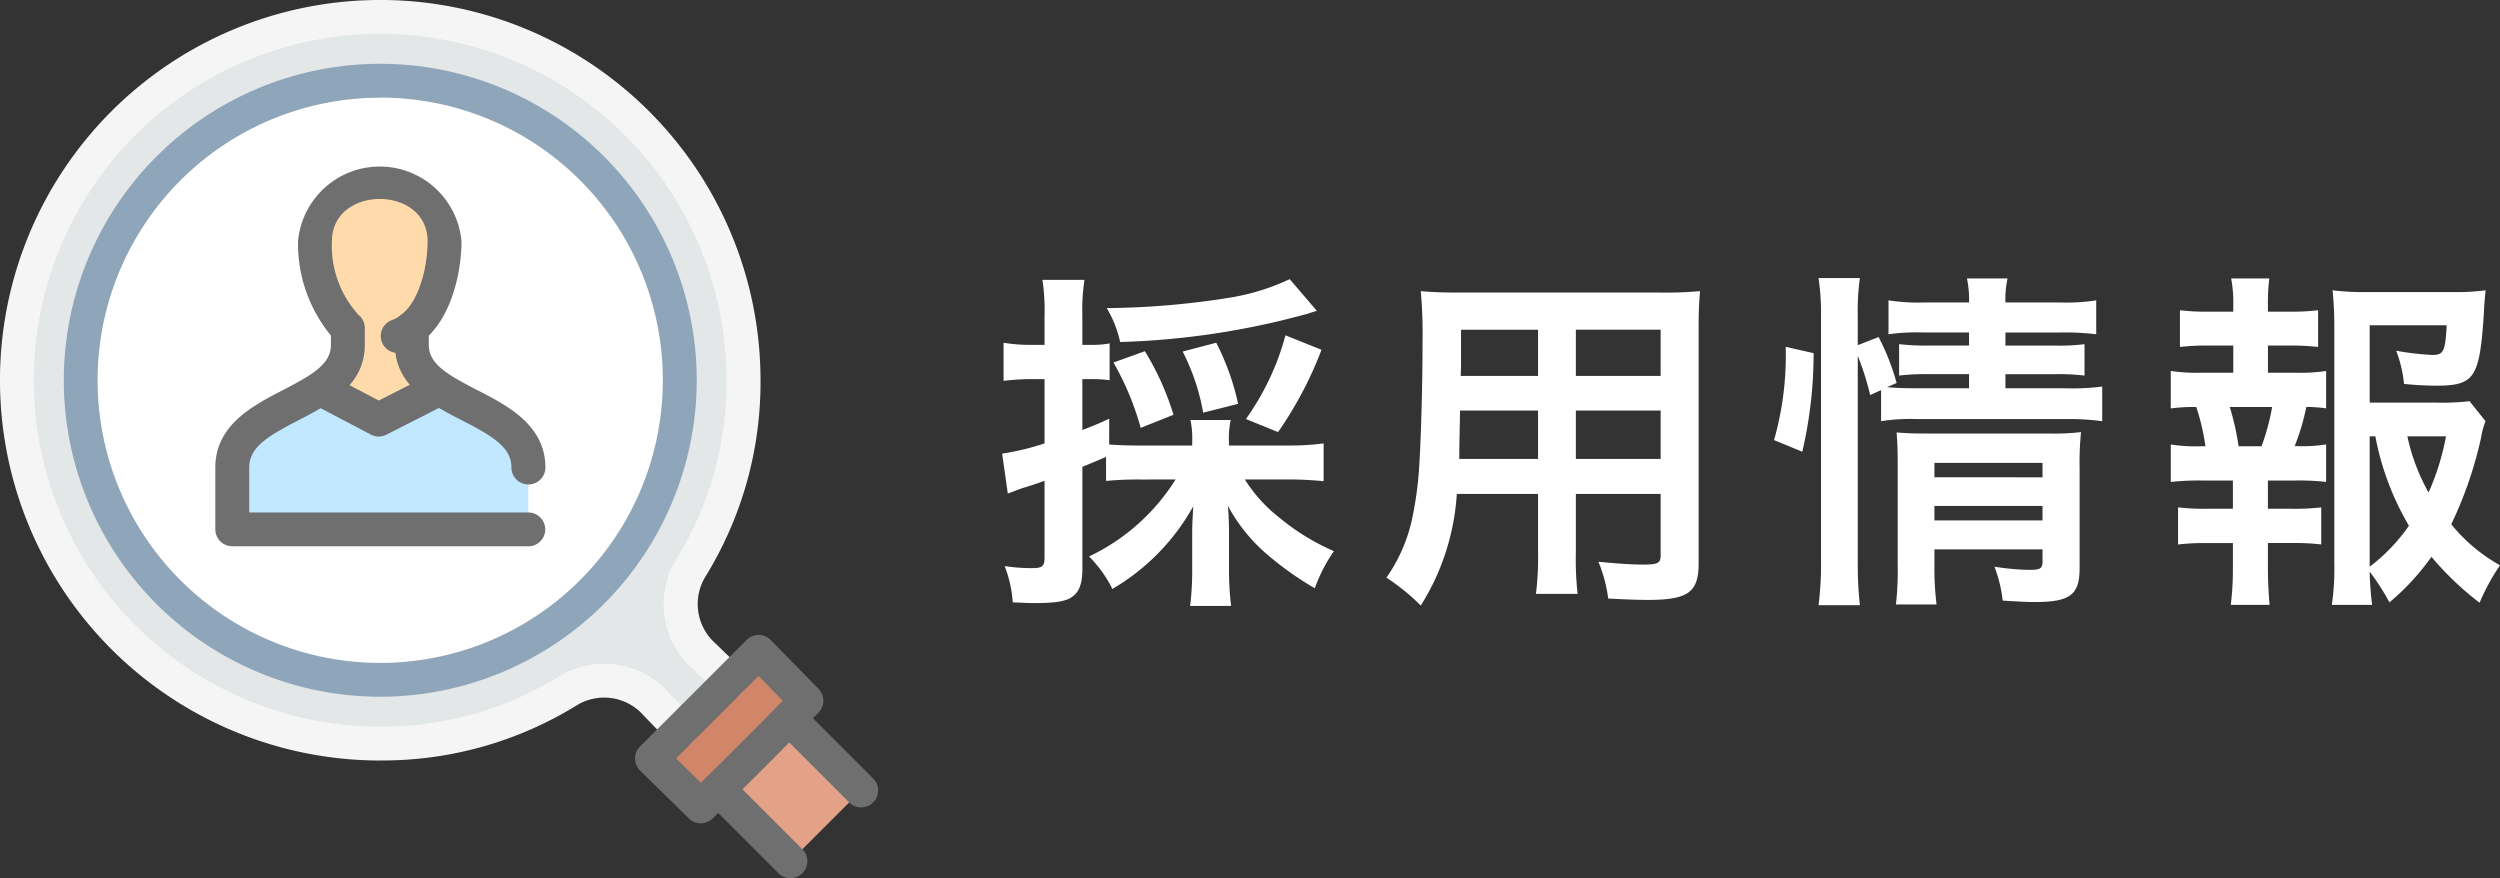 <svg xmlns="http://www.w3.org/2000/svg" xmlns:xlink="http://www.w3.org/1999/xlink" width="127.383" height="44.745" viewBox="0 0 127.383 44.745"><rect x="0" y="0" width="127.383" height="44.745" fill="#333333" stroke="none"/><defs><clipPath id="a"><rect width="44.745" height="44.745" fill="none"/></clipPath></defs><g transform="translate(-1404.657 -8.657)"><g transform="translate(1404.657 8.657)"><g clip-path="url(#a)"><path d="M44.953,47.44l-1.422-1.473a3.528,3.528,0,0,0-4.317-.508,18.075,18.075,0,0,1-9.6,2.692A18.512,18.512,0,1,1,48.152,29.614a18.075,18.075,0,0,1-2.692,9.6,3.528,3.528,0,0,0,.508,4.317l1.473,1.422Z" transform="translate(-10.264 -10.263)" fill="#e4e7e7" fill-rule="evenodd"/><path d="M430.375,435.757l-2.489-2.438,5.434-5.434,2.438,2.488c-1.778,1.828-3.555,3.606-5.383,5.384" transform="translate(-394.67 -394.669)" fill="#d18669" fill-rule="evenodd"/><rect width="5.1" height="5.171" transform="translate(36.618 40.224) rotate(-45)" fill="#e3a288"/><path d="M68.236,83.522A15.262,15.262,0,1,0,53,68.235,15.3,15.3,0,0,0,68.236,83.522" transform="translate(-48.886 -48.885)" fill="#fff" fill-rule="evenodd"/><path d="M156.915,255.162c-1.778,1.168-4.469,1.778-4.469,4.012v3.149H167.53v-3.149c0-2.235-2.743-2.844-4.52-4.012l-3.1,1.574Z" transform="translate(-140.612 -235.354)" fill="#c1e8ff" fill-rule="evenodd"/><path d="M206.749,123.332c0,1.371.457,3.454,1.676,4.419v.863A2.686,2.686,0,0,1,207,130.848l3,1.574,3.1-1.574a2.686,2.686,0,0,1-1.422-2.235v-.863c1.27-1.016,1.676-3.047,1.676-4.419a3.323,3.323,0,0,0-6.6,0" transform="translate(-190.7 -111.041)" fill="#ffdbab" fill-rule="evenodd"/><path d="M19.351,38.751a19.376,19.376,0,1,1,19.4-19.4A18.845,18.845,0,0,1,35.932,29.4a2.677,2.677,0,0,0,.4,3.267l1.449,1.4a.863.863,0,1,1-1.2,1.242L35.1,33.888a4.4,4.4,0,0,1-.646-5.386,17.137,17.137,0,0,0,2.566-9.151A17.649,17.649,0,1,0,19.351,37.024,17.129,17.129,0,0,0,28.5,34.462a4.39,4.39,0,0,1,5.368.619l1.446,1.5a.863.863,0,1,1-1.242,1.2L32.646,36.3a2.673,2.673,0,0,0-3.248-.368,18.838,18.838,0,0,1-10.047,2.816" fill="#f5f5f5"/><path d="M420.108,426.334a.862.862,0,0,1-.6-.247l-2.489-2.438a.864.864,0,0,1-.006-1.227l5.435-5.434a.832.832,0,0,1,.615-.253.861.861,0,0,1,.612.259l2.438,2.489a.864.864,0,0,1,0,1.206c-1.784,1.835-3.567,3.618-5.4,5.4a.863.863,0,0,1-.6.244m-1.262-3.308,1.263,1.237c1.41-1.381,2.794-2.764,4.175-4.175l-1.237-1.263Z" transform="translate(-384.404 -384.383)" fill="#6f6f6f"/><path d="M465.119,469.58a.86.86,0,0,1-.611-.253l-3.657-3.657a.864.864,0,0,1,1.221-1.221l3.657,3.657a.863.863,0,0,1-.611,1.474m3.606-3.606a.86.86,0,0,1-.611-.253l-3.657-3.657a.864.864,0,0,1,1.221-1.221l3.657,3.657a.863.863,0,0,1-.611,1.474" transform="translate(-424.844 -424.835)" fill="#6f6f6f"/><path d="M57.978,74.128A16.125,16.125,0,1,1,74.128,57.978,16.144,16.144,0,0,1,57.978,74.128m0-30.523A14.4,14.4,0,1,0,72.4,57.978,14.389,14.389,0,0,0,57.978,43.6" transform="translate(-38.627 -38.627)" fill="#8fa5ba"/><path d="M157.271,128.611H142.186a.863.863,0,0,1-.863-.863V124.6c0-2.163,1.912-3.153,3.448-3.947,1.52-.787,2.443-1.333,2.443-2.3v-.479a7.358,7.358,0,0,1-1.676-4.8,4.181,4.181,0,0,1,8.329,0c0,1.7-.623,4.8-2.957,5.637a.863.863,0,0,1-.586-1.624c1.332-.481,1.816-2.663,1.816-4.013,0-2.877-4.876-2.877-4.876,0a5.22,5.22,0,0,0,1.349,3.742.864.864,0,0,1,.327.677v.863c0,2.087-1.872,3.056-3.377,3.834-1.564.809-2.514,1.375-2.514,2.414v2.285h14.221a.863.863,0,0,1,0,1.727" transform="translate(-130.352 -100.778)" fill="#6f6f6f"/><path d="M202.758,247.328a.868.868,0,0,1-.4-.1l-3-1.575a.864.864,0,0,1,.8-1.529l2.6,1.367,2.7-1.373a.863.863,0,1,1,.782,1.54l-3.1,1.575a.867.867,0,0,1-.391.094" transform="translate(-183.458 -225.083)" fill="#6f6f6f"/><path d="M265.9,212.968a.864.864,0,0,1-.863-.863c0-1.036-.959-1.6-2.537-2.412-1.517-.778-3.4-1.746-3.4-3.835v-.863a.863.863,0,0,1,1.727,0v.863c0,.965.932,1.512,2.466,2.3s3.476,1.782,3.476,3.948a.864.864,0,0,1-.863.863" transform="translate(-238.979 -188.284)" fill="#6f6f6f"/></g></g><path d="M9.558-4.914A10.5,10.5,0,0,1,5.148-.99,6.315,6.315,0,0,1,6.336.666a11.159,11.159,0,0,0,4.122-4.212c-.036.648-.054.936-.054,1.368V-.36A15.507,15.507,0,0,1,10.3,1.53h2.088a14.39,14.39,0,0,1-.108-1.872V-2.214c0-.414-.018-.81-.054-1.35a8.693,8.693,0,0,0,1.926,2.412A16.2,16.2,0,0,0,16.65.63a8.21,8.21,0,0,1,.972-1.89,11.6,11.6,0,0,1-2.736-1.674,7.61,7.61,0,0,1-1.8-1.98h2.232c.612,0,1.26.036,1.782.09V-6.75a13.345,13.345,0,0,1-1.782.108H12.276v-.2a4.363,4.363,0,0,1,.09-1.1H10.314a4.54,4.54,0,0,1,.09,1.1v.2H7.812c-.774,0-1.206-.018-1.638-.054V-8.01c-.612.288-.81.36-1.368.576v-2.592h.4a7.4,7.4,0,0,1,.99.054v-1.872a4.948,4.948,0,0,1-.99.072h-.4v-1.494a10.221,10.221,0,0,1,.108-1.818H2.772a10.442,10.442,0,0,1,.108,1.836v1.476H2.142a7.742,7.742,0,0,1-1.35-.108v1.944a11.8,11.8,0,0,1,1.314-.09H2.88V-6.75a13.338,13.338,0,0,1-2.16.522l.288,2.034c.234-.09.432-.162.72-.27.54-.162.576-.18,1.152-.378V-.936c0,.432-.108.54-.612.54A8.836,8.836,0,0,1,.846-.5,6.194,6.194,0,0,1,1.26,1.35c.522.018.774.036,1.08.036,1.134,0,1.674-.09,2-.36.324-.252.468-.666.468-1.4V-5.562c.414-.162.414-.162,1.206-.5v1.224a16.94,16.94,0,0,1,1.8-.072ZM15.372-15.12a11.439,11.439,0,0,1-3.006.936,41.57,41.57,0,0,1-6.318.54,5.758,5.758,0,0,1,.684,1.728,40.093,40.093,0,0,0,9.612-1.458,3.3,3.3,0,0,1,.414-.126ZM9.45-8.208a13.964,13.964,0,0,0-1.458-3.24l-1.6.576a14.344,14.344,0,0,1,1.386,3.33Zm3.294-.558a12.737,12.737,0,0,0-1.116-3.114l-1.71.45a10.954,10.954,0,0,1,1.044,3.114Zm2.034,1.44a19.316,19.316,0,0,0,2.214-4.194l-1.836-.738A13.258,13.258,0,0,1,13.14-7.992Zm13.248,3.15v2.97A14.829,14.829,0,0,1,27.918.918h2.124a15.806,15.806,0,0,1-.09-2.142V-4.176h4.32v3.15c0,.378-.162.45-.9.45C32.8-.576,32-.63,31.1-.72a7.28,7.28,0,0,1,.5,1.872c.54.036,1.458.072,2.016.072,2.052,0,2.592-.378,2.592-1.872V-12.474c0-.972.018-1.422.072-2.034a20.017,20.017,0,0,1-2.07.072H24.12c-.972,0-1.44-.018-2.07-.072a24.315,24.315,0,0,1,.09,2.61c0,2.124-.072,4.68-.162,6.192a18.213,18.213,0,0,1-.36,2.754A8.232,8.232,0,0,1,20.3.09,10.829,10.829,0,0,1,22.05,1.512a12.083,12.083,0,0,0,1.836-5.688Zm0-1.782H24.012c0-.36,0-.486.018-1.332,0-.252.018-.612.018-1.134h3.978Zm1.926,0V-8.424h4.32v2.466Zm-1.926-4.23H24.084l.018-.5v-1.854h3.924Zm1.926,0v-2.358h4.32v2.358Zm14.364-1.026a13.628,13.628,0,0,1,.63,2l.558-.252v1.584a9.64,9.64,0,0,1,1.818-.108H54.99a12.6,12.6,0,0,1,1.782.108V-9.648a11.4,11.4,0,0,1-1.782.09H51.84v-.72h2.5a11.207,11.207,0,0,1,1.53.072v-1.6a10.3,10.3,0,0,1-1.494.072H51.84V-12.4h2.79a12.48,12.48,0,0,1,1.836.09V-14.04a9.715,9.715,0,0,1-1.872.108H51.84a4.99,4.99,0,0,1,.108-1.224h-2.07a4.99,4.99,0,0,1,.108,1.224H47.754a9.827,9.827,0,0,1-1.872-.108v1.728a10.707,10.707,0,0,1,1.782-.09h2.322v.666H47.952a11.549,11.549,0,0,1-1.53-.072v1.6a11.954,11.954,0,0,1,1.512-.072h2.052v.72H47.322c-.7,0-1.062-.018-1.512-.054l.486-.216a11.933,11.933,0,0,0-.918-2.34l-1.062.414v-1.494a12.1,12.1,0,0,1,.108-1.926H42.318a12.344,12.344,0,0,1,.126,1.926V-.792a16.753,16.753,0,0,1-.126,2.286h2.106a19.45,19.45,0,0,1-.108-2.232ZM48.222-1.35H53.73v.612c0,.36-.108.432-.684.432a12.693,12.693,0,0,1-1.764-.162A6.947,6.947,0,0,1,51.7,1.26c.882.054,1.224.072,1.62.072,1.818,0,2.3-.36,2.3-1.728V-5.472a15.555,15.555,0,0,1,.072-1.854,11.7,11.7,0,0,1-1.62.072H47.736c-.63,0-1.008-.018-1.44-.054.036.5.054.846.054,1.53V-.594a14.954,14.954,0,0,1-.09,2.052h2.07a15.44,15.44,0,0,1-.108-2.052Zm0-1.476v-.738H53.73v.738Zm0-2.2V-5.76H53.73v.738Zm-6.732-1.3a22.14,22.14,0,0,0,.576-5.022l-1.422-.324a15.734,15.734,0,0,1-.594,4.752Zm34-2.574a12.551,12.551,0,0,1-1.71.072H70.4v-3.942h3.924c-.072,1.332-.162,1.512-.72,1.512a13.023,13.023,0,0,1-1.854-.216,6.508,6.508,0,0,1,.4,1.692,15.913,15.913,0,0,0,1.62.09c1.98,0,2.232-.378,2.448-3.69.018-.432.036-.648.09-1.17a11.005,11.005,0,0,1-1.674.09H70.2a12,12,0,0,1-1.692-.09,18.14,18.14,0,0,1,.09,1.836V-.666a12.938,12.938,0,0,1-.126,2.142h2.052A15.488,15.488,0,0,1,70.4-.216,11.636,11.636,0,0,1,71.406,1.35,12.238,12.238,0,0,0,73.548-.972,15.2,15.2,0,0,0,76,1.368,10.94,10.94,0,0,1,77.04-.54a8.617,8.617,0,0,1-2.484-2.088,20.218,20.218,0,0,0,1.53-4.464,3.82,3.82,0,0,1,.216-.792ZM70.4-7.11h.288A14.108,14.108,0,0,0,72.4-2.556a9.139,9.139,0,0,1-2,2.088Zm3.888,0A12.6,12.6,0,0,1,73.4-4.248a10.213,10.213,0,0,1-1.08-2.862Zm-9.072-3.24v-1.386h1.062a12.014,12.014,0,0,1,1.494.072v-1.872a10.788,10.788,0,0,1-1.494.072H65.214v-.324a9.954,9.954,0,0,1,.072-1.368H63.342a6.746,6.746,0,0,1,.108,1.368v.324H62.226a10.787,10.787,0,0,1-1.494-.072v1.872a12.014,12.014,0,0,1,1.494-.072H63.45v1.386H61.83a9.383,9.383,0,0,1-1.566-.09v1.908a8.709,8.709,0,0,1,1.3-.072,11.347,11.347,0,0,1,.468,2h-.2a8.5,8.5,0,0,1-1.566-.09v1.908A13.085,13.085,0,0,1,61.83-4.86h1.6v1.44h-1.3a11.3,11.3,0,0,1-1.494-.072V-1.6a11.83,11.83,0,0,1,1.494-.072h1.3V-.36a14.4,14.4,0,0,1-.108,1.836H65.3C65.25.9,65.214.234,65.214-.36V-1.674h1.224a11.649,11.649,0,0,1,1.494.072v-1.89a11.3,11.3,0,0,1-1.494.072H65.214V-4.86h1.4a12.706,12.706,0,0,1,1.566.072V-6.7a7.18,7.18,0,0,1-1.386.09h-.216a11.7,11.7,0,0,0,.594-2,8.018,8.018,0,0,1,1.008.072V-10.44a9.253,9.253,0,0,1-1.566.09ZM63.72-6.606a13.058,13.058,0,0,0-.45-2h2.16a11.477,11.477,0,0,1-.54,2Z" transform="translate(1455 38)" fill="#fff"/></g></svg>